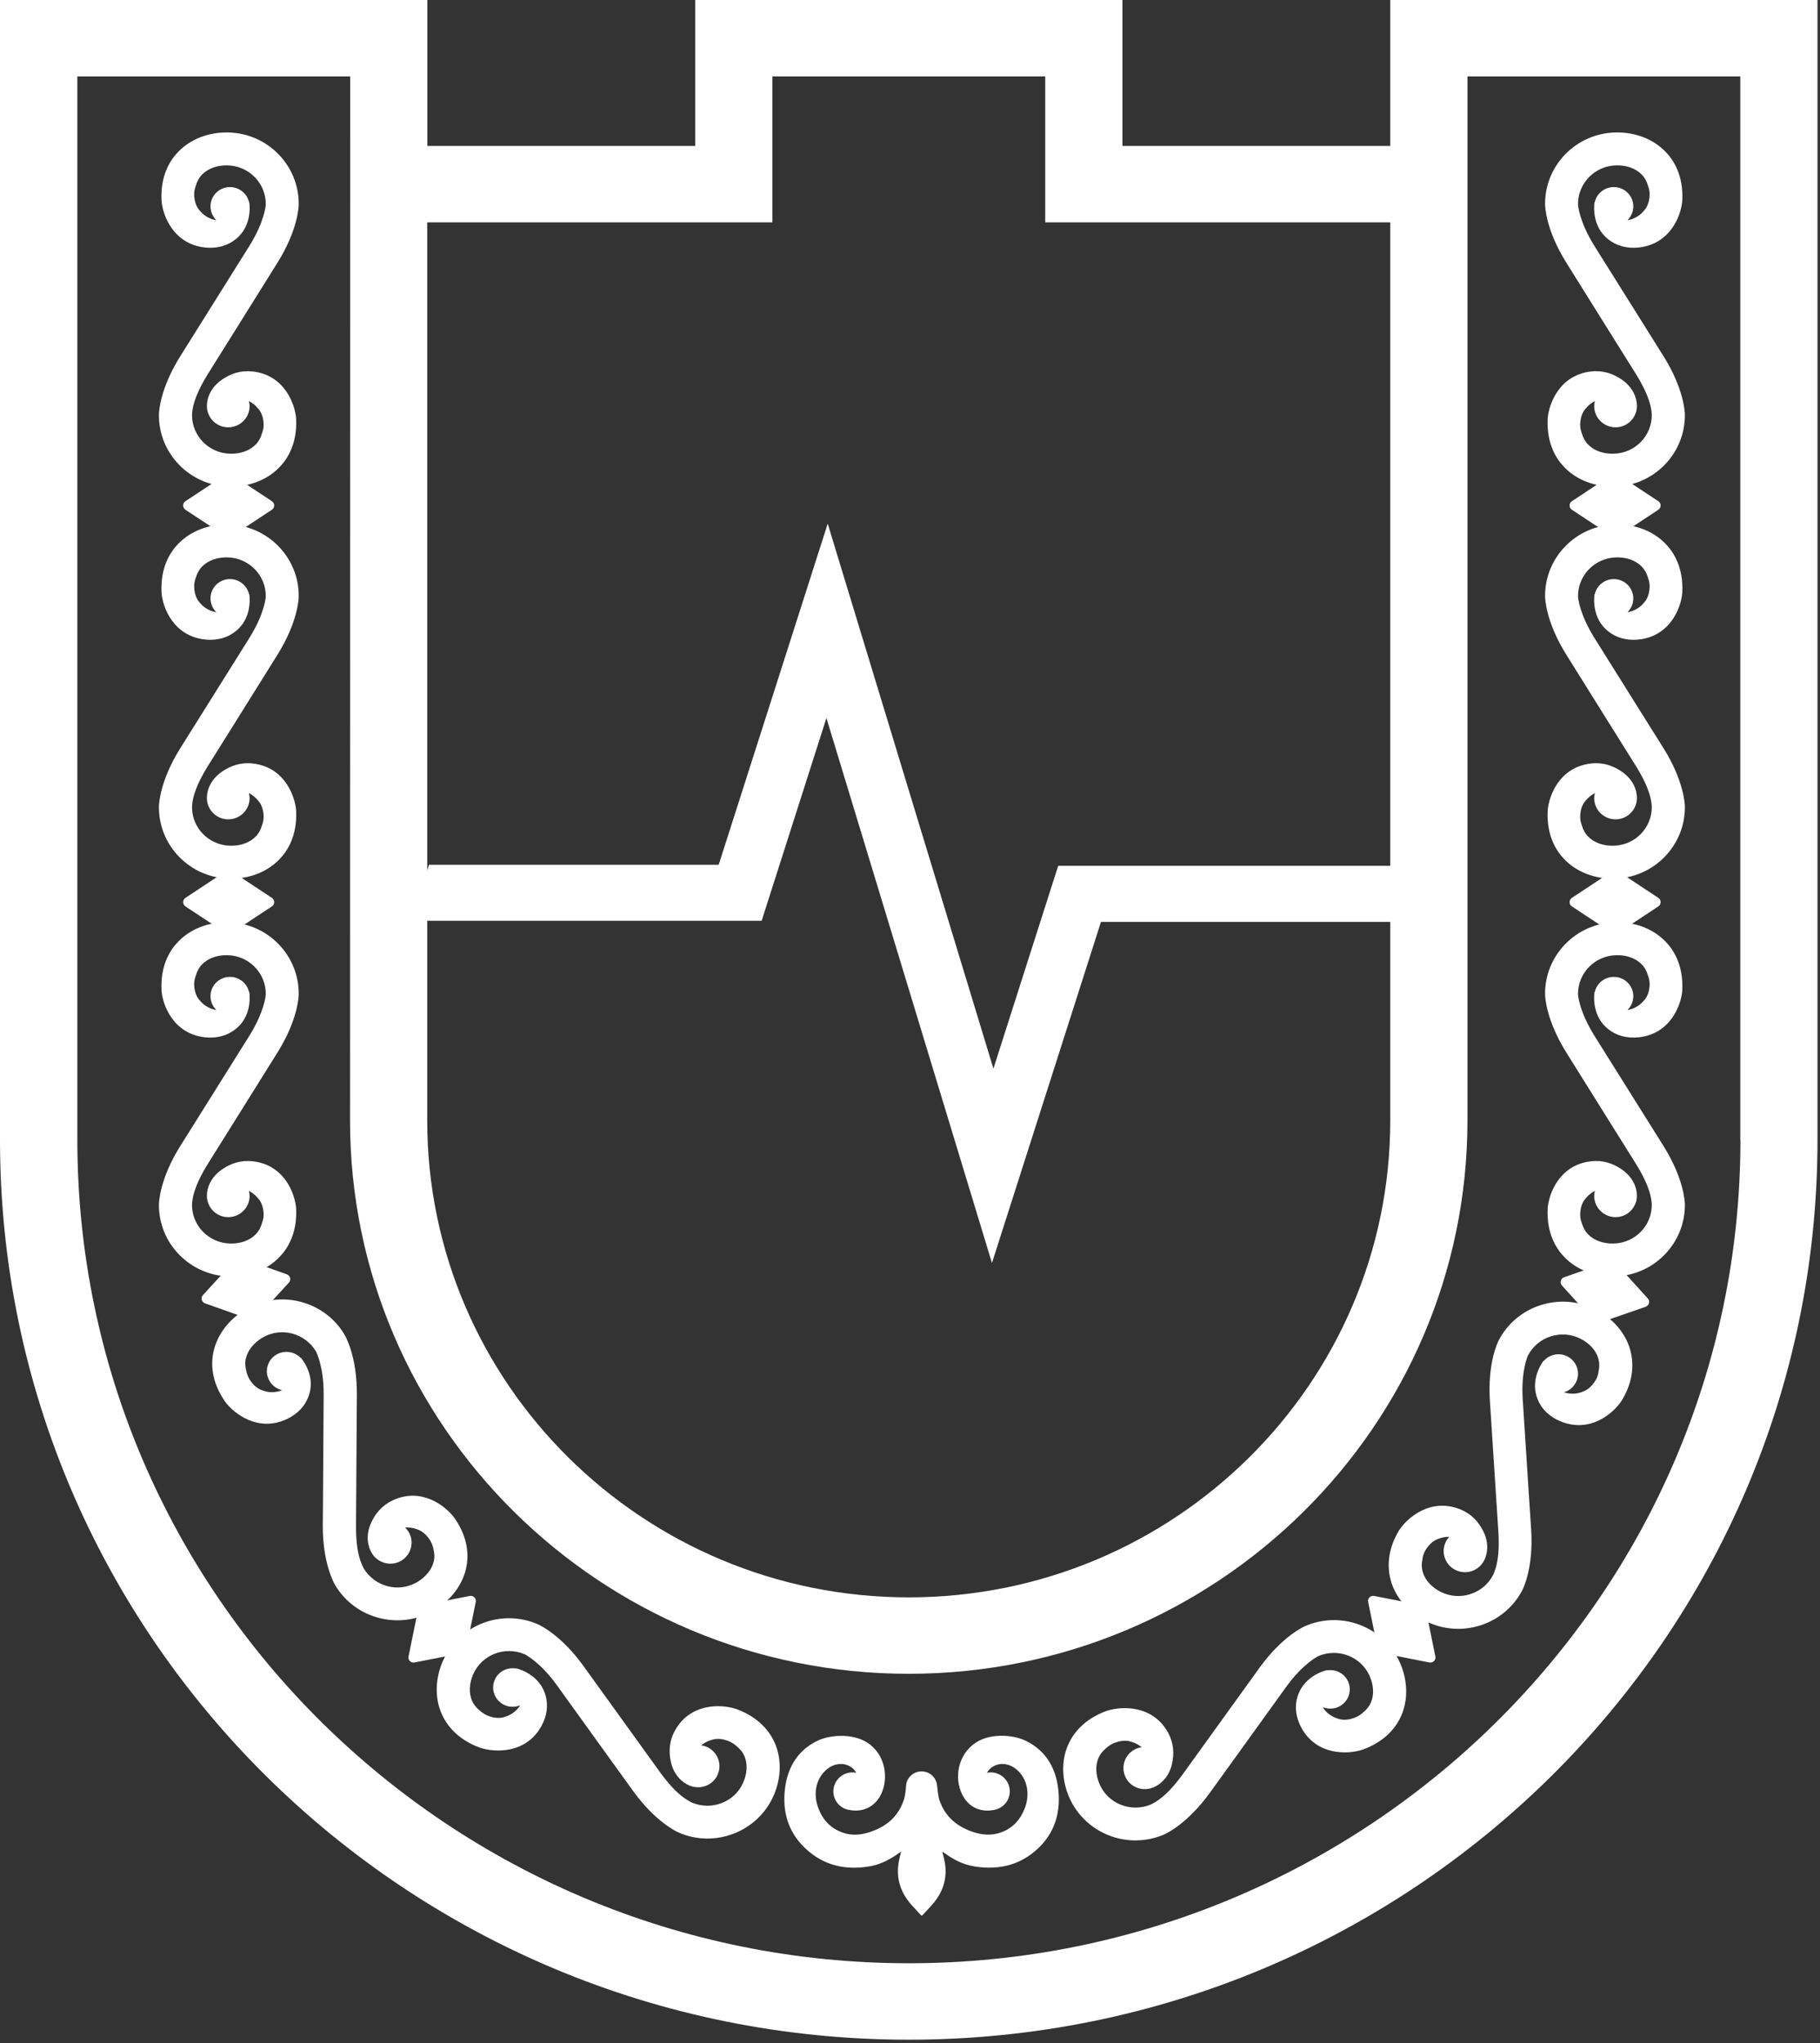 <?xml version="1.0" encoding="UTF-8"?> <svg xmlns="http://www.w3.org/2000/svg" width="408" height="458" viewBox="0 0 408 458" fill="none"><rect x="0" y="0" width="408" height="458" fill="#333333" stroke="none"/><path d="M311.662 0V32.712H251.622V0H155.847V32.712H95.807V0H0V255.494C0 366.885 91.216 457.2 203.718 457.2C316.221 457.2 407.437 366.885 407.437 255.494V0H311.662ZM173.153 49.846V17.135H234.316V49.846H311.662V251.171C311.662 310.109 263.245 358.048 203.718 358.048C144.192 358.048 95.775 310.109 95.775 251.171V49.846H95.807H173.153ZM390.163 255.494C390.163 357.285 306.525 440.065 203.751 440.065C100.944 440.065 17.338 357.253 17.338 255.494V17.135H78.501L78.469 251.171C78.469 319.55 134.656 375.183 203.718 375.183C272.78 375.183 328.968 319.55 328.968 251.171V17.135H390.131V255.494H390.163Z" fill="white"></path><path d="M56.594 83.261C53.93 82.975 51.65 83.769 49.659 85.168C47.251 86.885 46.385 89.174 46.385 90.922C46.385 90.954 46.385 91.017 46.385 91.049C46.385 91.081 46.385 91.145 46.385 91.176C46.385 91.399 46.417 91.59 46.449 91.78C46.481 91.907 46.481 92.035 46.513 92.162C46.545 92.225 46.545 92.289 46.577 92.353C47.155 94.323 48.985 95.786 51.168 95.786C53.801 95.786 55.952 93.656 55.952 91.049C55.952 90.636 55.888 90.254 55.792 89.905C56.562 90.286 57.269 90.859 57.815 91.526C58.746 92.48 58.97 93.847 59.035 94.324V94.355C59.067 94.641 59.099 94.959 59.099 95.245C59.099 95.913 58.938 96.581 58.714 97.185C58.425 98.17 57.975 98.997 57.301 99.664C55.984 100.999 53.93 101.762 51.618 101.699C46.802 101.603 42.981 97.693 43.045 92.925C43.142 91.653 43.334 89.11 46.641 83.769C47.669 82.116 60.287 61.993 62.245 58.814C66.74 51.598 66.933 46.48 66.965 45.971C67.126 37.166 60.03 29.854 51.136 29.695C46.802 29.6 42.756 31.157 40.027 33.955C38.133 35.862 35.95 39.327 36.207 44.859V44.986C36.463 48.292 38.871 54.714 45.967 55.477C48.632 55.763 51.04 55.095 52.902 53.569C56.209 50.867 56.081 46.798 55.888 45.304L55.824 45.336C55.407 43.396 53.641 41.934 51.554 41.934C49.146 41.934 47.187 43.873 47.187 46.258C47.187 47.465 47.701 48.578 48.504 49.373C47.027 49.118 45.71 48.356 44.811 47.243C43.88 46.289 43.655 44.922 43.591 44.446V44.414C43.559 44.128 43.527 43.81 43.527 43.523C43.527 42.856 43.688 42.188 43.912 41.584C44.201 40.599 44.651 39.772 45.325 39.105C46.641 37.77 48.696 37.007 51.008 37.07C55.792 37.166 59.645 41.076 59.58 45.844C59.58 46.067 59.291 49.659 55.984 55C54.026 58.147 44.875 72.738 44.811 72.834C44.811 72.834 41.344 78.365 40.348 79.955C35.853 87.171 35.661 92.289 35.629 92.798C35.468 101.603 42.564 108.915 51.457 109.074C55.792 109.138 59.837 107.612 62.566 104.814C64.461 102.907 66.644 99.442 66.387 93.91V93.783C66.098 90.477 63.722 84.024 56.594 83.261Z" fill="white"></path><path d="M56.594 171.131C53.93 170.845 51.65 171.64 49.659 173.039C47.251 174.755 46.385 177.044 46.385 178.792C46.385 178.824 46.385 178.888 46.385 178.92C46.385 178.951 46.385 179.015 46.385 179.047C46.385 179.269 46.417 179.46 46.449 179.651C46.481 179.778 46.481 179.905 46.513 180.032C46.545 180.096 46.545 180.159 46.577 180.223C47.155 182.194 48.985 183.656 51.168 183.656C53.801 183.656 55.952 181.526 55.952 178.92C55.952 178.506 55.888 178.125 55.792 177.775C56.562 178.157 57.269 178.729 57.815 179.397C58.746 180.35 58.97 181.717 59.035 182.194V182.226C59.067 182.512 59.099 182.83 59.099 183.116C59.099 183.783 58.938 184.451 58.714 185.055C58.425 186.041 57.975 186.867 57.301 187.535C55.984 188.87 53.93 189.633 51.618 189.569C46.802 189.474 42.981 185.564 43.045 180.795C43.142 179.524 43.334 176.98 46.641 171.64C47.669 169.987 60.287 149.864 62.245 146.685C66.74 139.469 66.933 134.35 66.965 133.842C67.126 125.036 60.03 117.724 51.136 117.565C46.802 117.47 42.756 119.028 40.027 121.825C38.133 123.733 35.95 127.198 36.207 132.729V132.856C36.463 136.162 38.871 142.584 45.967 143.347C48.632 143.633 51.04 142.965 52.902 141.44C56.209 138.737 56.081 134.668 55.888 133.174L55.824 133.206C55.407 131.267 53.641 129.805 51.554 129.805C49.146 129.805 47.187 131.744 47.187 134.128C47.187 135.336 47.701 136.449 48.504 137.243C47.027 136.989 45.71 136.226 44.811 135.113C43.88 134.16 43.655 132.793 43.591 132.316V132.284C43.559 131.998 43.527 131.68 43.527 131.394C43.527 130.726 43.688 130.059 43.912 129.455C44.201 128.469 44.651 127.643 45.325 126.975C46.641 125.64 48.696 124.877 51.008 124.941C55.792 125.036 59.645 128.946 59.58 133.715C59.58 133.937 59.291 137.529 55.984 142.87C54.026 146.017 44.875 160.609 44.811 160.704C44.811 160.704 41.344 166.236 40.348 167.825C35.853 175.041 35.661 180.159 35.629 180.668C35.468 189.474 42.564 196.785 51.457 196.944C55.792 197.04 59.837 195.482 62.566 192.685C64.461 190.777 66.644 187.312 66.387 181.781V181.654C66.098 178.316 63.722 171.894 56.594 171.131Z" fill="white"></path><path d="M50.619 120.232L41.565 114.256C40.891 113.811 40.891 112.794 41.565 112.349L50.619 106.372C51.005 106.118 51.518 106.118 51.904 106.372L60.958 112.349C61.632 112.794 61.632 113.811 60.958 114.256L51.904 120.232C51.518 120.487 51.037 120.487 50.619 120.232Z" fill="white"></path><path d="M56.594 260.296C53.93 260.01 51.65 260.805 49.659 262.204C47.251 263.921 46.385 266.209 46.385 267.958C46.385 267.99 46.385 268.053 46.385 268.085C46.385 268.117 46.385 268.18 46.385 268.212C46.385 268.435 46.417 268.625 46.449 268.816C46.481 268.943 46.481 269.07 46.513 269.198C46.545 269.261 46.545 269.325 46.577 269.388C47.155 271.359 48.985 272.822 51.168 272.822C53.801 272.822 55.952 270.692 55.952 268.085C55.952 267.672 55.888 267.29 55.792 266.941C56.562 267.322 57.269 267.894 57.815 268.562C58.746 269.515 58.97 270.882 59.035 271.359V271.391C59.067 271.677 59.099 271.995 59.099 272.281C59.099 272.949 58.938 273.616 58.714 274.22C58.425 275.206 57.975 276.032 57.301 276.7C55.984 278.035 53.93 278.798 51.618 278.735C46.802 278.639 42.981 274.729 43.045 269.961C43.142 268.689 43.334 266.146 46.641 260.805C47.669 259.152 60.287 239.029 62.245 235.85C66.74 228.634 66.933 223.516 66.965 223.007C67.126 214.201 60.03 206.89 51.136 206.731C46.802 206.635 42.756 208.193 40.027 210.991C38.133 212.898 35.95 216.363 36.207 221.894V222.022C36.463 225.328 38.871 231.749 45.967 232.512C48.632 232.798 51.04 232.131 52.902 230.605C56.209 227.903 56.081 223.834 55.888 222.34L55.824 222.371C55.407 220.432 53.641 218.97 51.554 218.97C49.146 218.97 47.187 220.909 47.187 223.293C47.187 224.501 47.701 225.614 48.504 226.409C47.027 226.154 45.71 225.391 44.811 224.279C43.88 223.325 43.655 221.958 43.591 221.481V221.449C43.559 221.163 43.527 220.845 43.527 220.559C43.527 219.892 43.688 219.224 43.912 218.62C44.201 217.635 44.651 216.808 45.325 216.141C46.641 214.805 48.696 214.042 51.008 214.106C55.792 214.201 59.645 218.112 59.58 222.88C59.58 223.102 59.291 226.695 55.984 232.035C54.026 235.183 44.875 249.774 44.811 249.869C44.811 249.869 41.344 255.401 40.348 256.99C35.853 264.207 35.661 269.325 35.629 269.833C35.468 278.639 42.564 285.951 51.457 286.11C55.792 286.205 59.837 284.647 62.566 281.85C64.461 279.943 66.644 276.477 66.387 270.946V270.819C66.098 267.481 63.722 261.059 56.594 260.296Z" fill="white"></path><path d="M88.028 336.306C85.62 337.451 84.079 339.295 83.116 341.52C81.96 344.222 82.442 346.638 83.341 348.1C83.373 348.132 83.373 348.196 83.405 348.228C83.437 348.259 83.469 348.291 83.469 348.323C83.597 348.514 83.726 348.673 83.854 348.832C83.951 348.927 84.015 349.022 84.111 349.118C84.175 349.149 84.207 349.213 84.272 349.245C85.813 350.644 88.124 350.93 89.987 349.817C92.234 348.45 92.941 345.525 91.56 343.3C91.335 342.95 91.078 342.664 90.822 342.41C91.688 342.346 92.587 342.442 93.39 342.76C94.674 343.109 95.605 344.158 95.894 344.54C95.894 344.54 95.894 344.572 95.927 344.572C96.119 344.794 96.28 345.049 96.44 345.303C96.793 345.907 97.018 346.511 97.147 347.147C97.403 348.132 97.468 349.054 97.243 349.976C96.826 351.788 95.445 353.505 93.486 354.649C89.345 357.065 84.015 355.666 81.543 351.565C80.965 350.421 79.777 348.164 79.809 341.901C79.809 339.962 79.969 316.279 80.001 312.559C80.034 304.072 77.497 299.621 77.24 299.176C72.745 291.578 62.824 289.003 55.151 293.454C51.426 295.616 48.761 299.049 47.895 302.832C47.285 305.439 47.252 309.508 50.399 314.085L50.463 314.181C52.422 316.851 57.848 321.111 64.301 318.091C66.709 316.946 68.411 315.166 69.213 312.877C70.626 308.872 68.379 305.439 67.415 304.294L67.383 304.358C66.003 302.927 63.723 302.577 61.925 303.658C59.87 304.898 59.196 307.568 60.48 309.635C61.123 310.684 62.118 311.351 63.242 311.606C61.829 312.178 60.32 312.21 58.971 311.701C57.687 311.351 56.756 310.302 56.467 309.921C56.467 309.921 56.467 309.889 56.435 309.889C56.242 309.667 56.082 309.412 55.921 309.158C55.568 308.554 55.343 307.95 55.215 307.314C54.958 306.329 54.894 305.407 55.119 304.485C55.536 302.673 56.917 300.956 58.875 299.812C63.017 297.396 68.347 298.795 70.819 302.895C70.915 303.086 72.585 306.297 72.553 312.559C72.52 316.247 72.424 333.445 72.424 333.541C72.424 333.541 72.392 340.058 72.36 341.901C72.328 350.389 74.864 354.84 75.121 355.285C79.616 362.883 89.537 365.458 97.211 361.007C100.935 358.845 103.6 355.412 104.467 351.629C105.077 349.022 105.109 344.953 101.963 340.375L101.898 340.28C99.908 337.546 94.482 333.286 88.028 336.306Z" fill="white"></path><path d="M151.309 387.897C150.025 390.218 149.864 392.634 150.41 394.986C151.052 397.847 152.882 399.5 154.488 400.2C154.52 400.232 154.552 400.232 154.616 400.263C154.648 400.295 154.68 400.295 154.744 400.295C154.937 400.359 155.162 400.422 155.354 400.486C155.483 400.518 155.611 400.549 155.74 400.549C155.804 400.549 155.868 400.549 155.932 400.581C157.987 400.836 160.074 399.723 160.909 397.72C161.936 395.304 160.781 392.538 158.34 391.521C157.955 391.362 157.57 391.267 157.185 391.235C157.859 390.663 158.629 390.25 159.464 390.027C160.716 389.55 162.097 389.868 162.546 389.995C162.546 389.995 162.578 389.995 162.578 390.027C162.867 390.091 163.156 390.186 163.445 390.313C164.088 390.599 164.633 390.949 165.115 391.394C165.918 392.03 166.496 392.761 166.881 393.619C167.619 395.336 167.523 397.529 166.592 399.596C164.665 403.951 159.528 405.922 155.098 404.046C153.942 403.442 151.63 402.298 147.938 397.212C146.814 395.654 132.912 376.357 130.728 373.337C125.72 366.439 121.064 364.309 120.583 364.087C112.427 360.526 102.892 364.214 99.296 372.288C97.562 376.199 97.434 380.522 98.975 384.082C100.034 386.53 102.41 389.868 107.676 391.775L107.804 391.807C110.983 392.825 117.886 393.142 121.353 386.943C122.637 384.623 122.959 382.175 122.252 379.854C121 375.785 117.179 374.323 115.702 373.941V374.005C113.712 373.655 111.689 374.673 110.886 376.58C109.955 378.805 111.015 381.317 113.23 382.239C114.354 382.715 115.574 382.652 116.634 382.239C115.831 383.51 114.611 384.4 113.23 384.814C111.978 385.29 110.597 384.972 110.148 384.845C110.148 384.845 110.116 384.845 110.116 384.814C109.827 384.75 109.538 384.655 109.249 384.527C108.607 384.241 108.061 383.892 107.579 383.447C106.777 382.811 106.199 382.08 105.813 381.221C105.075 379.505 105.171 377.311 106.102 375.245C108.029 370.89 113.166 368.919 117.597 370.794C117.789 370.89 121.064 372.543 124.757 377.629C126.94 380.649 137.021 394.637 137.054 394.7C137.054 394.7 140.874 400.009 141.966 401.503C146.975 408.402 151.63 410.531 152.112 410.754C160.267 414.314 169.803 410.627 173.399 402.552C175.132 398.642 175.261 394.319 173.72 390.758C172.66 388.31 170.284 384.972 165.019 383.065L164.89 383.033C161.679 381.984 154.777 381.666 151.309 387.897Z" fill="white"></path><path d="M56.208 295.776L45.966 292.152C45.195 291.866 44.938 290.912 45.484 290.308L52.805 282.329C53.126 281.98 53.607 281.852 54.057 282.011L64.299 285.635C65.07 285.921 65.326 286.875 64.781 287.479L57.46 295.458C57.139 295.808 56.625 295.935 56.208 295.776Z" fill="white"></path><path d="M103.598 370.544L92.938 372.642C92.135 372.801 91.397 372.102 91.59 371.275L93.741 360.721C93.837 360.276 94.19 359.926 94.64 359.831L105.299 357.733C106.102 357.574 106.84 358.273 106.648 359.1L104.497 369.654C104.4 370.099 104.047 370.449 103.598 370.544Z" fill="white"></path><path d="M50.619 209.143L41.565 203.167C40.891 202.722 40.891 201.705 41.565 201.26L50.619 195.283C51.005 195.029 51.518 195.029 51.904 195.283L60.958 201.26C61.632 201.705 61.632 202.722 60.958 203.167L51.904 209.143C51.518 209.398 51.037 209.398 50.619 209.143Z" fill="white"></path><path d="M356.741 83.26C359.406 82.974 361.686 83.768 363.676 85.167C366.084 86.884 366.951 89.172 366.951 90.921C366.951 90.953 366.951 91.016 366.951 91.048C366.951 91.08 366.951 91.144 366.951 91.175C366.951 91.398 366.919 91.589 366.887 91.779C366.855 91.906 366.855 92.034 366.823 92.161C366.791 92.224 366.791 92.288 366.759 92.352C366.181 94.323 364.351 95.785 362.167 95.785C359.535 95.785 357.384 93.655 357.384 91.048C357.384 90.635 357.448 90.253 357.544 89.904C356.773 90.285 356.067 90.857 355.521 91.525C354.59 92.479 354.365 93.846 354.301 94.323V94.354C354.269 94.64 354.237 94.958 354.237 95.244C354.237 95.912 354.398 96.58 354.622 97.184C354.911 98.169 355.361 98.996 356.035 99.663C357.351 100.998 359.406 101.761 361.718 101.698C366.534 101.602 370.355 97.692 370.29 92.924C370.194 91.652 370.002 89.109 366.694 83.768C365.667 82.115 353.049 61.992 351.091 58.813C346.596 51.597 346.403 46.479 346.371 45.97C346.21 37.164 353.306 29.853 362.2 29.694C366.534 29.599 370.579 31.156 373.309 33.954C375.203 35.861 377.386 39.326 377.129 44.858V44.985C376.872 48.291 374.464 54.712 367.369 55.475C364.704 55.761 362.296 55.094 360.434 53.568C357.127 50.866 357.255 46.797 357.448 45.303L357.512 45.334C357.929 43.395 359.695 41.933 361.782 41.933C364.19 41.933 366.149 43.872 366.149 46.256C366.149 47.464 365.635 48.577 364.832 49.372C366.309 49.117 367.626 48.355 368.525 47.242C369.456 46.288 369.68 44.921 369.745 44.444V44.413C369.777 44.127 369.809 43.809 369.809 43.523C369.809 42.855 369.648 42.187 369.424 41.583C369.135 40.598 368.685 39.771 368.011 39.104C366.695 37.769 364.64 37.006 362.328 37.069C357.544 37.164 353.691 41.075 353.755 45.843C353.755 46.066 354.044 49.658 357.351 54.999C359.31 58.146 368.46 72.737 368.525 72.833C368.525 72.833 371.992 78.364 372.987 79.954C377.482 87.17 377.675 92.288 377.707 92.797C377.868 101.602 370.772 108.914 361.878 109.073C357.544 109.136 353.499 107.611 350.769 104.813C348.875 102.906 346.692 99.441 346.949 93.909V93.782C347.238 90.476 349.614 84.023 356.741 83.26Z" fill="white"></path><path d="M356.741 171.132C359.406 170.845 361.686 171.64 363.676 173.039C366.084 174.756 366.951 177.044 366.951 178.793C366.951 178.825 366.951 178.888 366.951 178.92C366.951 178.952 366.951 179.015 366.951 179.047C366.951 179.27 366.919 179.46 366.887 179.651C366.855 179.778 366.855 179.906 366.823 180.033C366.791 180.096 366.791 180.16 366.759 180.223C366.181 182.194 364.351 183.657 362.167 183.657C359.535 183.657 357.384 181.527 357.384 178.92C357.384 178.507 357.448 178.125 357.544 177.776C356.773 178.157 356.067 178.729 355.521 179.397C354.59 180.351 354.365 181.718 354.301 182.194V182.226C354.269 182.512 354.237 182.83 354.237 183.116C354.237 183.784 354.398 184.451 354.622 185.055C354.911 186.041 355.361 186.867 356.035 187.535C357.351 188.87 359.406 189.633 361.718 189.57C366.534 189.474 370.355 185.564 370.29 180.796C370.194 179.524 370.002 176.981 366.694 171.64C365.667 169.987 353.049 149.864 351.091 146.685C346.596 139.469 346.403 134.351 346.371 133.842C346.21 125.036 353.306 117.725 362.2 117.566C366.534 117.47 370.579 119.028 373.309 121.826C375.203 123.733 377.386 127.198 377.129 132.73V132.857C376.872 136.163 374.464 142.584 367.369 143.347C364.704 143.633 362.296 142.966 360.434 141.44C357.127 138.738 357.255 134.669 357.448 133.175L357.512 133.206C357.929 131.267 359.695 129.805 361.782 129.805C364.19 129.805 366.149 131.744 366.149 134.128C366.149 135.336 365.635 136.449 364.832 137.244C366.309 136.989 367.626 136.226 368.525 135.114C369.456 134.16 369.68 132.793 369.745 132.316V132.284C369.777 131.998 369.809 131.68 369.809 131.394C369.809 130.727 369.648 130.059 369.424 129.455C369.135 128.47 368.685 127.643 368.011 126.976C366.695 125.64 364.64 124.877 362.328 124.941C357.544 125.036 353.691 128.947 353.755 133.715C353.755 133.938 354.044 137.53 357.351 142.87C359.31 146.018 368.46 160.609 368.525 160.705C368.525 160.705 371.992 166.236 372.987 167.825C377.482 175.042 377.675 180.16 377.707 180.668C377.868 189.474 370.772 196.786 361.878 196.945C357.544 197.04 353.499 195.483 350.769 192.685C348.875 190.778 346.692 187.313 346.949 181.781V181.654C347.238 178.316 349.614 171.895 356.741 171.132Z" fill="white"></path><path d="M362.709 120.234L371.763 114.257C372.438 113.812 372.438 112.795 371.763 112.35L362.709 106.374C362.324 106.119 361.81 106.119 361.425 106.374L352.371 112.35C351.697 112.795 351.697 113.812 352.371 114.257L361.425 120.234C361.81 120.488 362.324 120.488 362.709 120.234Z" fill="white"></path><path d="M356.74 260.296C359.405 260.01 361.685 260.805 363.675 262.204C366.084 263.921 366.95 266.209 366.95 267.958C366.95 267.99 366.95 268.053 366.95 268.085C366.95 268.117 366.95 268.18 366.95 268.212C366.95 268.435 366.918 268.625 366.886 268.816C366.854 268.943 366.854 269.07 366.822 269.198C366.79 269.261 366.79 269.325 366.758 269.388C366.18 271.359 364.35 272.822 362.166 272.822C359.534 272.822 357.383 270.692 357.383 268.085C357.383 267.672 357.447 267.29 357.543 266.941C356.772 267.322 356.066 267.894 355.52 268.562C354.589 269.515 354.364 270.882 354.3 271.359V271.391C354.268 271.677 354.236 271.995 354.236 272.281C354.236 272.949 354.397 273.616 354.621 274.22C354.91 275.206 355.36 276.032 356.034 276.7C357.35 278.035 359.405 278.798 361.717 278.735C366.533 278.639 370.354 274.729 370.29 269.961C370.193 268.689 370.001 266.146 366.694 260.805C365.666 259.152 353.048 239.029 351.09 235.85C346.595 228.634 346.402 223.516 346.37 223.007C346.209 214.201 353.305 206.89 362.199 206.731C366.533 206.635 370.578 208.193 373.308 210.991C375.202 212.898 377.385 216.363 377.128 221.894V222.022C376.871 225.328 374.463 231.749 367.368 232.512C364.703 232.798 362.295 232.131 360.433 230.605C357.126 227.903 357.254 223.834 357.447 222.34L357.511 222.371C357.928 220.432 359.694 218.97 361.781 218.97C364.189 218.97 366.148 220.909 366.148 223.293C366.148 224.501 365.634 225.614 364.831 226.409C366.308 226.154 367.625 225.391 368.524 224.279C369.455 223.325 369.679 221.958 369.744 221.481V221.449C369.776 221.163 369.808 220.845 369.808 220.559C369.808 219.892 369.647 219.224 369.423 218.62C369.134 217.635 368.684 216.808 368.01 216.141C366.694 214.805 364.639 214.042 362.327 214.106C357.543 214.201 353.69 218.112 353.754 222.88C353.754 223.102 354.043 226.695 357.35 232.035C359.309 235.183 368.459 249.774 368.524 249.869C368.524 249.869 371.991 255.401 372.986 256.99C377.481 264.207 377.674 269.325 377.706 269.833C377.867 278.639 370.771 285.951 361.877 286.11C357.543 286.205 353.498 284.647 350.768 281.85C348.874 279.943 346.691 276.477 346.948 270.946V270.819C347.237 267.481 349.613 261.059 356.74 260.296Z" fill="white"></path><path d="M327.321 338.308C329.793 339.293 331.463 341.073 332.523 343.235C333.839 345.874 333.486 348.29 332.683 349.816C332.651 349.847 332.651 349.911 332.619 349.943C332.587 349.974 332.555 350.006 332.555 350.038C332.458 350.229 332.33 350.388 332.202 350.547C332.137 350.642 332.041 350.737 331.977 350.833C331.945 350.896 331.88 350.928 331.848 350.96C330.404 352.454 328.092 352.867 326.165 351.85C323.822 350.61 322.955 347.749 324.207 345.429C324.4 345.079 324.624 344.761 324.913 344.475C324.046 344.443 323.179 344.634 322.377 344.952C321.125 345.365 320.258 346.478 319.969 346.859C319.969 346.859 319.969 346.891 319.937 346.891C319.776 347.145 319.583 347.4 319.455 347.654C319.134 348.258 318.941 348.894 318.877 349.529C318.652 350.515 318.684 351.469 318.941 352.359C319.455 354.171 320.932 355.792 322.955 356.809C327.225 358.971 332.49 357.286 334.706 353.058C335.22 351.882 336.279 349.561 335.894 343.299C335.765 341.391 334.224 317.74 333.999 314.02C333.454 305.532 335.733 300.955 335.958 300.478C340.003 292.626 349.764 289.51 357.662 293.516C361.515 295.455 364.341 298.729 365.432 302.481C366.171 305.056 366.46 309.125 363.602 313.861L363.538 313.957C361.74 316.722 356.571 321.3 349.925 318.63C347.452 317.644 345.622 315.928 344.723 313.702C343.086 309.76 345.141 306.232 346.007 305.024L346.04 305.087C347.356 303.561 349.571 303.085 351.434 304.07C353.553 305.214 354.387 307.821 353.232 309.951C352.654 311.032 351.69 311.763 350.599 312.081C352.044 312.558 353.553 312.494 354.869 311.922C356.121 311.509 356.988 310.396 357.277 310.015C357.277 310.015 357.277 309.983 357.309 309.983C357.47 309.729 357.662 309.474 357.791 309.22C358.112 308.616 358.304 307.98 358.369 307.344C358.593 306.359 358.561 305.405 358.304 304.515C357.791 302.703 356.314 301.082 354.291 300.065C350.021 297.903 344.755 299.588 342.54 303.816C342.444 304.007 340.967 307.313 341.352 313.575C341.577 317.263 342.7 334.429 342.7 334.493C342.7 334.493 343.118 340.978 343.246 342.854C343.792 351.341 341.513 355.919 341.288 356.396C337.242 364.248 327.482 367.363 319.583 363.358C315.731 361.419 312.905 358.144 311.814 354.393C311.075 351.818 310.786 347.749 313.644 343.012L313.708 342.917C315.506 340.215 320.675 335.669 327.321 338.308Z" fill="white"></path><path d="M261.825 388.315C263.109 390.636 263.27 393.052 262.724 395.404C262.082 398.265 260.252 399.918 258.646 400.618C258.614 400.649 258.582 400.649 258.518 400.681C258.486 400.713 258.454 400.713 258.389 400.713C258.197 400.777 257.972 400.84 257.779 400.904C257.651 400.936 257.522 400.967 257.394 400.967C257.33 400.967 257.266 400.967 257.201 400.999C255.147 401.253 253.06 400.141 252.225 398.138C251.197 395.722 252.353 392.956 254.793 391.939C255.179 391.78 255.564 391.685 255.949 391.653C255.275 391.081 254.504 390.667 253.67 390.445C252.417 389.968 251.037 390.286 250.587 390.413C250.587 390.413 250.555 390.413 250.555 390.445C250.266 390.508 249.977 390.604 249.688 390.731C249.046 391.017 248.5 391.367 248.019 391.812C247.216 392.448 246.638 393.179 246.253 394.037C245.514 395.754 245.611 397.947 246.542 400.014C248.468 404.369 253.605 406.34 258.036 404.464C259.192 403.86 261.504 402.716 265.196 397.629C266.32 396.072 280.222 376.775 282.405 373.755C287.414 366.857 292.069 364.727 292.551 364.504C300.706 360.944 310.242 364.632 313.838 372.706C315.572 376.616 315.7 380.94 314.159 384.5C313.1 386.948 310.724 390.286 305.458 392.193L305.33 392.225C302.151 393.242 295.248 393.56 291.781 387.361C290.496 385.041 290.175 382.593 290.882 380.272C292.134 376.203 295.954 374.741 297.431 374.359V374.423C299.422 374.073 301.445 375.09 302.247 376.998C303.178 379.223 302.119 381.735 299.904 382.656C298.78 383.133 297.56 383.07 296.5 382.656C297.303 383.928 298.523 384.818 299.904 385.231C301.156 385.708 302.536 385.39 302.986 385.263C302.986 385.263 303.018 385.263 303.018 385.231C303.307 385.168 303.596 385.072 303.885 384.945C304.527 384.659 305.073 384.31 305.554 383.864C306.357 383.229 306.935 382.497 307.32 381.639C308.059 379.923 307.962 377.729 307.031 375.663C305.105 371.307 299.968 369.337 295.537 371.212C295.344 371.308 292.069 372.961 288.377 378.047C286.194 381.067 276.112 395.054 276.08 395.118C276.08 395.118 272.26 400.427 271.168 401.921C266.159 408.819 261.504 410.949 261.022 411.172C252.867 414.732 243.331 411.045 239.735 402.97C238.001 399.06 237.873 394.737 239.414 391.176C240.474 388.728 242.85 385.39 248.115 383.483L248.244 383.451C251.454 382.434 258.357 382.116 261.825 388.315Z" fill="white"></path><path d="M358.651 296.47L368.925 292.91C369.696 292.623 369.952 291.67 369.407 291.066L362.15 283.055C361.829 282.705 361.348 282.578 360.898 282.737L350.624 286.297C349.854 286.583 349.597 287.537 350.142 288.141L357.399 296.152C357.72 296.502 358.201 296.629 358.651 296.47Z" fill="white"></path><path d="M309.763 370.544L320.422 372.642C321.225 372.801 321.963 372.102 321.771 371.275L319.62 360.721C319.523 360.276 319.17 359.926 318.721 359.831L308.061 357.733C307.258 357.574 306.52 358.273 306.713 359.1L308.864 369.654C308.928 370.099 309.281 370.449 309.763 370.544Z" fill="white"></path><path d="M362.708 209.143L371.763 203.167C372.437 202.722 372.437 201.705 371.763 201.26L362.708 195.283C362.323 195.029 361.809 195.029 361.424 195.283L352.37 201.26C351.696 201.705 351.696 202.722 352.37 203.167L361.424 209.143C361.809 209.398 362.323 209.398 362.708 209.143Z" fill="white"></path><path d="M237.324 402.016C236.971 396.803 234.755 392.543 229.939 390.19C226.985 388.76 221.463 388.347 218.092 391.081C214.367 394.069 213.918 399.409 216.037 402.843C217.61 405.418 220.275 406.212 222.779 405.704C222.779 405.704 222.779 405.704 222.811 405.704C224.834 405.354 226.375 403.637 226.375 401.539C226.375 399.187 224.449 397.279 222.073 397.279C221.784 397.279 221.495 397.311 221.238 397.375C221.623 396.707 222.169 396.167 222.94 395.785C224.385 395.086 226.151 395.372 227.403 396.262C230.196 398.201 230.967 401.794 229.843 405.004C228.815 407.897 226.953 409.964 223.935 410.886C222.105 411.426 220.307 411.299 218.509 410.758C214.688 409.582 211.863 407.293 210.579 403.447C210.354 402.747 210.193 401.444 210.065 400.204C209.904 398.424 208.395 397.057 206.597 397.057C204.799 397.057 203.258 398.424 203.13 400.204C203.034 401.444 202.873 402.747 202.616 403.447C201.332 407.325 198.506 409.582 194.686 410.758C192.888 411.299 191.058 411.458 189.26 410.886C186.242 409.964 184.347 407.897 183.352 405.004C182.228 401.794 182.999 398.233 185.792 396.262C187.076 395.372 188.842 395.086 190.255 395.785C191.058 396.167 191.603 396.707 191.957 397.375C191.7 397.311 191.411 397.279 191.122 397.279C188.746 397.279 186.82 399.187 186.82 401.539C186.82 403.637 188.361 405.386 190.383 405.704C190.383 405.704 190.383 405.704 190.416 405.704C192.92 406.212 195.585 405.386 197.158 402.843C199.245 399.378 198.795 394.037 195.103 391.081C191.7 388.378 186.177 388.792 183.256 390.19C178.44 392.511 176.224 396.803 175.871 402.016C175.582 406.34 176.738 410.282 179.756 413.524C183.834 417.879 188.971 419.342 194.846 418.356C197.254 417.975 199.438 416.862 201.428 415.431C201.557 415.336 201.717 415.241 202.006 415.05C201.846 415.686 201.717 416.163 201.621 416.671C200.722 420.581 201.685 424.015 204.35 427.003C205.024 427.734 205.698 428.465 206.373 429.196C206.469 429.292 206.533 429.355 206.629 429.387C206.726 429.355 206.79 429.292 206.886 429.196C207.561 428.465 208.267 427.734 208.909 427.003C211.574 424.015 212.569 420.581 211.638 416.671C211.51 416.194 211.413 415.718 211.253 415.05C211.542 415.241 211.702 415.336 211.831 415.431C213.789 416.862 216.005 417.975 218.413 418.356C224.288 419.31 229.425 417.879 233.503 413.524C236.457 410.313 237.613 406.371 237.324 402.016Z" fill="white"></path><path d="M237.218 194.081H313.611H319.985V206.639H313.611H246.812L222.374 283.1L185.264 160.944L170.745 206.395H92.335L96.162 193.837H161.115L185.553 117.376L222.7 239.532L237.218 194.081Z" fill="white"></path></svg> 